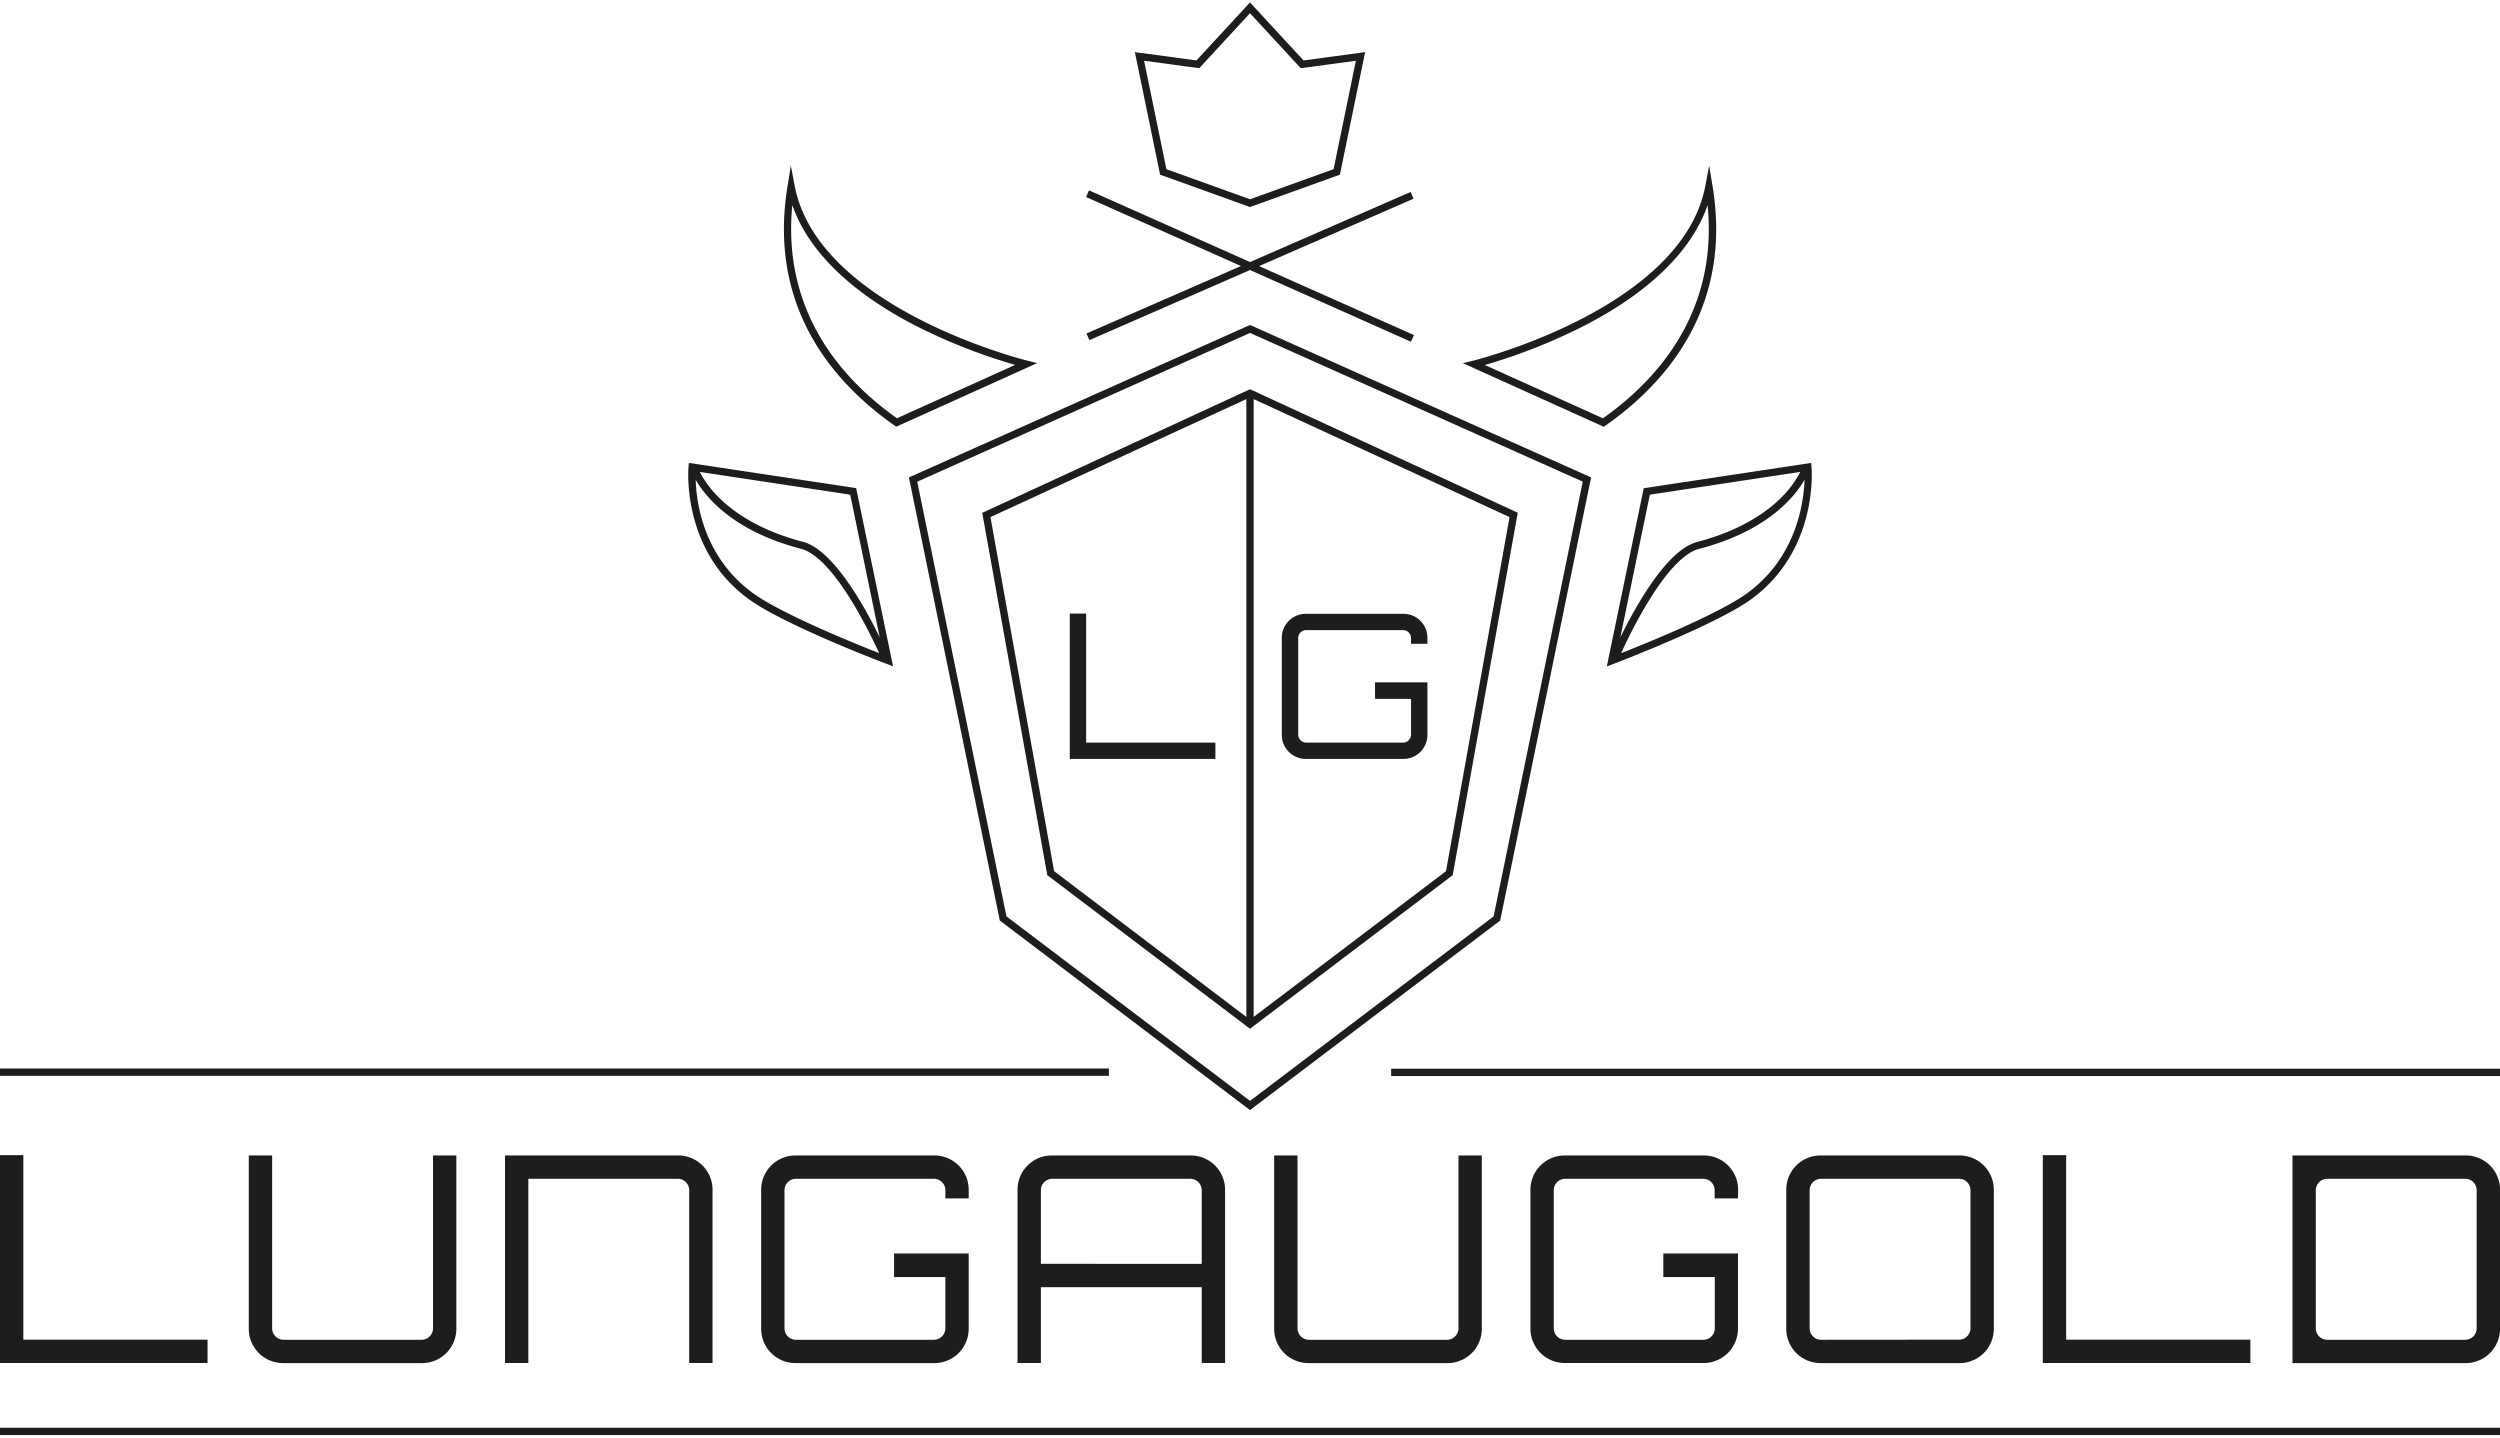 <?xml version="1.0"?>
<svg xmlns="http://www.w3.org/2000/svg" id="Ebene_1" data-name="Ebene 1" viewBox="0 0 816.09 467.65" width="200" height="115"><defs><style>.cls-1{fill:#1d1d1b;}</style></defs><path class="cls-1" d="M12.9,563.4h7.62v60.23H80.65v7.62H12.9Z" transform="translate(-12.9 -187.12)"/><path class="cls-1" d="M154.25,563.5h7.62V620a11.21,11.21,0,0,1-11.29,11.29H105.41A11.21,11.21,0,0,1,94.11,620V563.5h7.63V620a3.74,3.74,0,0,0,3.67,3.67h45.17a3.75,3.75,0,0,0,3.67-3.67Z" transform="translate(-12.9 -187.12)"/><path class="cls-1" d="M177.75,631.25V563.5h56.46a11.2,11.2,0,0,1,11.29,11.29v56.46h-7.62V574.79a3.73,3.73,0,0,0-3.67-3.67H185.37v60.13Z" transform="translate(-12.9 -187.12)"/><path class="cls-1" d="M329.12,577.52H321.5v-2.73a3.74,3.74,0,0,0-3.67-3.67H272.66a3.73,3.73,0,0,0-3.67,3.67V620a3.74,3.74,0,0,0,3.67,3.67h45.17A3.75,3.75,0,0,0,321.5,620V603.21H304.75v-7.72h24.37V620a11.21,11.21,0,0,1-11.29,11.29H272.66A11.2,11.2,0,0,1,261.37,620V574.79a11.2,11.2,0,0,1,11.29-11.29h45.17a11.2,11.2,0,0,1,11.29,11.29Z" transform="translate(-12.9 -187.12)"/><path class="cls-1" d="M401.52,563.5a11.2,11.2,0,0,1,11.29,11.29v56.46h-7.62V606.5H352.68v24.75h-7.62V574.79a11.2,11.2,0,0,1,11.29-11.29Zm3.67,35.38V574.79a3.74,3.74,0,0,0-3.67-3.67H356.35a3.73,3.73,0,0,0-3.67,3.67v24.09Z" transform="translate(-12.9 -187.12)"/><path class="cls-1" d="M489,563.5h7.62V620a11.21,11.21,0,0,1-11.29,11.29H440.13A11.21,11.21,0,0,1,428.83,620V563.5h7.63V620a3.74,3.74,0,0,0,3.67,3.67H485.3A3.75,3.75,0,0,0,489,620Z" transform="translate(-12.9 -187.12)"/><path class="cls-1" d="M580.24,577.52h-7.62v-2.73a3.73,3.73,0,0,0-3.67-3.67H523.78a3.73,3.73,0,0,0-3.67,3.67V620a3.74,3.74,0,0,0,3.67,3.67H569a3.74,3.74,0,0,0,3.67-3.67V603.21H555.87v-7.72h24.37V620A11.21,11.21,0,0,1,569,631.25H523.78A11.21,11.21,0,0,1,512.49,620V574.79a11.2,11.2,0,0,1,11.29-11.29H569a11.2,11.2,0,0,1,11.29,11.29Z" transform="translate(-12.9 -187.12)"/><path class="cls-1" d="M652.47,563.5a11.2,11.2,0,0,1,11.29,11.29V620a11.21,11.21,0,0,1-11.29,11.29H607.3A11.21,11.21,0,0,1,596,620V574.79A11.2,11.2,0,0,1,607.3,563.5Zm0,60.13a3.74,3.74,0,0,0,3.67-3.67V574.79a3.73,3.73,0,0,0-3.67-3.67H607.3a3.74,3.74,0,0,0-3.67,3.67V620a3.75,3.75,0,0,0,3.67,3.67Z" transform="translate(-12.9 -187.12)"/><path class="cls-1" d="M679.75,563.4h7.62v60.23H747.5v7.62H679.75Z" transform="translate(-12.9 -187.12)"/><path class="cls-1" d="M817.7,563.5A11.2,11.2,0,0,1,829,574.79V620a11.21,11.21,0,0,1-11.29,11.29H761.24V563.5Zm3.67,11.29a3.73,3.73,0,0,0-3.67-3.67H772.53a3.73,3.73,0,0,0-3.67,3.67V620a3.74,3.74,0,0,0,3.67,3.67H817.7a3.74,3.74,0,0,0,3.67-3.67Z" transform="translate(-12.9 -187.12)"/><path class="cls-1" d="M237.77,337.43l-.12,1.24c0,.27-2.5,27.35,19.91,43.4,11.64,8.35,43.52,20.52,44.87,21l2,.77-12.05-58.19Zm62.29,56.92C295,384,284.82,365.74,275,363.18c-15.07-3.93-23.65-10.45-28.2-15.23a32.72,32.72,0,0,1-5.47-7.58l49.11,7.43ZM240,342.93c3.36,5.81,12.38,16.82,34.41,22.55,10.27,2.68,21.71,25.82,25.49,34.06-8.71-3.44-31.72-12.82-40.92-19.4C242.74,368.52,240.23,350.81,240,342.93Z" transform="translate(-12.9 -187.12)"/><path class="cls-1" d="M348.08,304c-.68-.17-68.16-17.06-75.77-57.05l-1.25-6.59L270,247c-6.6,39.89,15.35,64.55,34.92,78.22l.56.39,46-20.76ZM305.7,322.85c-17.89-12.66-37.54-34.73-34.16-69.58,5.16,14.9,19,28.43,40.33,39.41a186.74,186.74,0,0,0,32.41,12.76Z" transform="translate(-12.9 -187.12)"/><polygon class="cls-1" points="354.66 108.05 355.61 110.23 408.04 87.35 460.59 110.76 461.56 108.58 411 86.06 461.44 64.05 460.48 61.86 408.05 84.74 355.5 61.34 354.53 63.52 405.09 86.04 354.66 108.05"/><path class="cls-1" d="M420.94,253.9l29.35-10.56,8.24-40-20.11,2.7-17.48-18.93-17.47,18.93-20.11-2.7,8.24,40Zm-16.56-45.32,16.56-17.94,16.57,17.94,18-2.42-7.28,35.39-27.29,9.81-27.28-9.81-7.28-35.39Z" transform="translate(-12.9 -187.12)"/><polygon class="cls-1" points="354.56 241.61 354.56 199.49 349.22 199.49 349.22 246.94 396.75 246.94 396.75 241.61 354.56 241.61"/><path class="cls-1" d="M439.25,434.06h31.69a7.84,7.84,0,0,0,7.92-7.89V409.05h-17.1v5.4h11.75v11.72a2.61,2.61,0,0,1-2.57,2.56H439.25a2.61,2.61,0,0,1-2.57-2.56v-31.6a2.61,2.61,0,0,1,2.57-2.56h31.69a2.61,2.61,0,0,1,2.57,2.56v1.91h5.35v-1.91a7.84,7.84,0,0,0-7.92-7.89H439.25a7.84,7.84,0,0,0-7.92,7.89v31.6A7.84,7.84,0,0,0,439.25,434.06Z" transform="translate(-12.9 -187.12)"/><path class="cls-1" d="M310.47,341.78l-.87.38,29.58,144.2.09.45,81.67,61.88,81.68-61.88,29.67-144.65L420.94,292.4Zm190,143.67-79.52,60.24-79.51-60.24L312.32,343.56,420.94,295l108.63,48.55Z" transform="translate(-12.9 -187.12)"/><path class="cls-1" d="M334.38,353.34l-.84.39L354.77,472l66.17,50.14L487.12,472l21.23-118.31-86.9-40.08-.51-.23Zm1.84,1.78,83.53-38.52V518.28L357,470.7ZM484.93,470.7l-62.79,47.58V316.6l83.53,38.52Z" transform="translate(-12.9 -187.12)"/><path class="cls-1" d="M604.24,338.67l-.12-1.24-54.65,8.26-12.05,58.19,2-.77c1.35-.52,33.24-12.69,44.88-21C606.74,366,604.27,338.94,604.24,338.67Zm-52.77,9.13,49.1-7.43A32.12,32.12,0,0,1,595.1,348c-4.54,4.78-13.13,11.3-28.18,15.23-9.85,2.56-20,20.79-25.09,31.18ZM583,380.14c-9.2,6.58-32.21,16-40.92,19.4,3.78-8.24,15.22-31.38,25.49-34.06,22-5.74,31.06-16.75,34.41-22.56C601.67,350.79,599.18,368.5,583,380.14Z" transform="translate(-12.9 -187.12)"/><path class="cls-1" d="M571.93,247l-1.1-6.61L569.58,247c-7.61,40-75.09,56.88-75.77,57.05l-3.37.82,46,20.76.56-.39C556.58,311.52,578.53,286.86,571.93,247Zm-35.74,75.88-38.58-17.41A187,187,0,0,0,530,292.68c21.36-11,35.17-24.51,40.33-39.41C573.73,288.12,554.08,310.19,536.19,322.85Z" transform="translate(-12.9 -187.12)"/><rect class="cls-1" y="348" width="361.98" height="2.39"/><rect class="cls-1" x="454.12" y="348.07" width="361.98" height="2.39"/><rect class="cls-1" y="465.26" width="816.09" height="2.39"/></svg>
